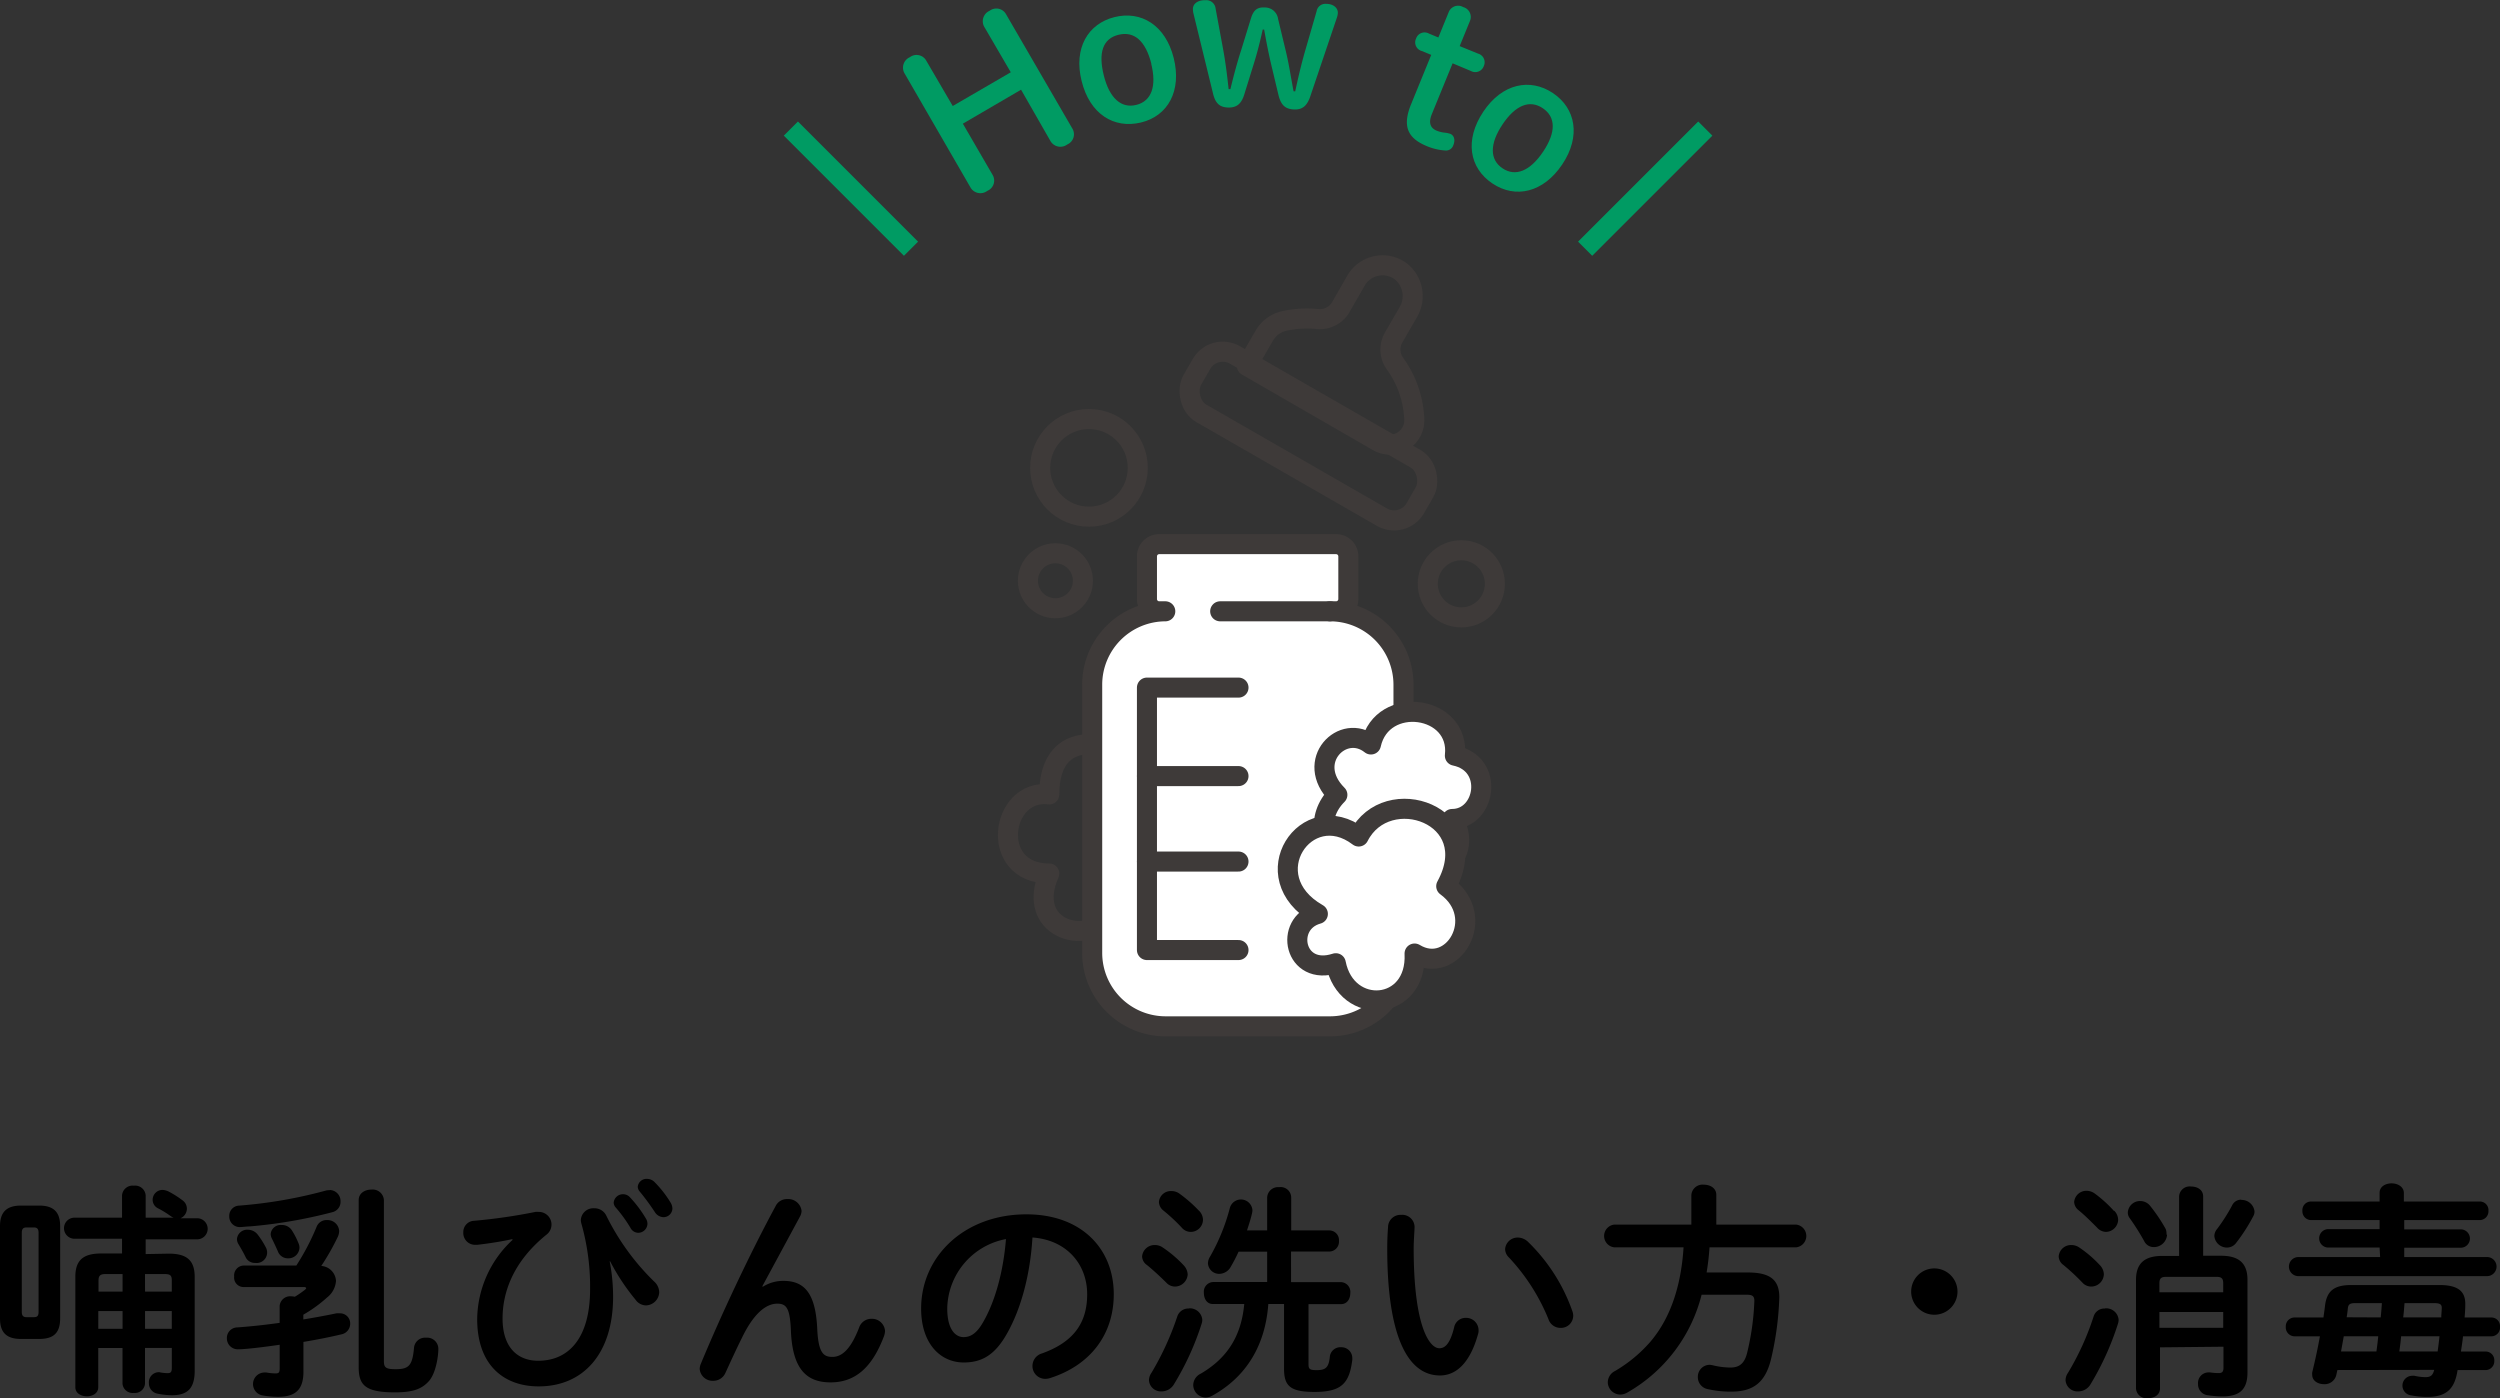 <svg xmlns="http://www.w3.org/2000/svg" viewBox="0 0 473.82 265">
  <rect x="0" y="0" width="473.82" height="265" fill="#333333" stroke="none"/>
  <defs>
    <style>
      .cls-1, .cls-4 {
        fill: none;
      }

      .cls-1, .cls-2 {
        stroke: #3e3a39;
        stroke-linecap: round;
        stroke-linejoin: round;
        stroke-width: 3.8px;
      }

      .cls-2 {
        fill: #fff;
      }

      .cls-3 {
        fill: #009b63;
      }

      .cls-4 {
        stroke: #009b63;
        stroke-miterlimit: 10;
        stroke-width: 3.79px;
      }
    </style>
  </defs>
  <title>wash_logo</title>
  <g id="レイヤー_2" data-name="レイヤー 2">
    <g id="レイヤー_4" data-name="レイヤー 4">
      <g>
        <path class="cls-1" d="M209.28,141.31c-5.78-1.16-10.41,1.15-10.41,9.25-9.26-1.16-11.57,15,0,15-4.63,10.41,6.94,13.88,11.57,8.1"/>
        <path class="cls-2" d="M252.08,115.86h1.16a2.32,2.32,0,0,0,2.31-2.32v-8.09a2.32,2.32,0,0,0-2.31-2.32H219.69a2.32,2.32,0,0,0-2.31,2.32v8.09a2.32,2.32,0,0,0,2.31,2.32h1.16A13.91,13.91,0,0,0,207,129.74v50.9a13.92,13.92,0,0,0,13.88,13.88h31.23A13.93,13.93,0,0,0,266,180.64v-50.9A13.92,13.92,0,0,0,252.08,115.86Z"/>
        <g>
          <rect class="cls-1" x="222.36" y="76.25" width="48.59" height="12.73" rx="4.63" transform="matrix(0.87, 0.5, -0.5, 0.87, 74.7, -112.56)"/>
          <path class="cls-1" d="M268.05,79.61a19.33,19.33,0,0,0-3.67-10.71,4.57,4.57,0,0,1-.21-5l2.72-4.7a6,6,0,0,0-1.46-7.82A5.81,5.81,0,0,0,257,53.19l-2.87,5a4.59,4.59,0,0,1-4.42,2.28,19.68,19.68,0,0,0-6.28.36,5.83,5.83,0,0,0-3.8,2.76l-3.32,5.74L261.1,83.63A4.61,4.61,0,0,0,268.05,79.61Z"/>
        </g>
        <polyline class="cls-1" points="234.73 180.06 217.38 180.06 217.38 130.32 234.73 130.32"/>
        <line class="cls-1" x1="234.73" y1="163.29" x2="217.38" y2="163.29"/>
        <line class="cls-1" x1="234.73" y1="147.09" x2="217.38" y2="147.09"/>
        <line class="cls-1" x1="252.08" y1="115.86" x2="231.26" y2="115.86"/>
        <path class="cls-2" d="M256.65,162.31c-6.36-1.07-7.42-7.43-3.18-11.67-6.36-6.36,1.06-13.78,6.36-9.54,2.13-9.55,17-7.43,15.91,2.12,7.58,1.56,5.84,12-.52,12,3.18,4.24.52,11.36-6.37,8.44"/>
        <path class="cls-2" d="M257.51,158.54c5.33-10.52,24-4.14,16.59,9.42,8,5.83,1.23,17.16-6,12.76.55,11-12.95,12-14.93,1.84-7.93,2.6-9.9-7.56-3.4-9.35C237.38,166.15,247.6,151,257.51,158.54Z"/>
        <circle class="cls-1" cx="276.96" cy="110.65" r="6.36"/>
        <circle class="cls-1" cx="200.03" cy="110.07" r="5.21"/>
        <circle class="cls-1" cx="206.39" cy="88.67" r="9.25"/>
      </g>
      <g>
        <path class="cls-3" d="M182.49,23.44l5.62,9.68a2.11,2.11,0,0,1-1,3.06,2.16,2.16,0,0,1-3.18-.66L171.45,13.93a2.16,2.16,0,0,1,1-3.09,2.1,2.1,0,0,1,3.12.69l5,8.56,11-6.39-5-8.57a2.16,2.16,0,0,1,1-3.09,2.1,2.1,0,0,1,3.12.69l12.53,21.6a2.1,2.1,0,0,1-.94,3.05,2.18,2.18,0,0,1-3.19-.65L193.52,17Z"/>
        <path class="cls-3" d="M205,15.36c-1.56-6.22,1.19-10.86,6.23-12.12s9.66,1.53,11.22,7.75-1.09,11-6.21,12.23S206.54,21.62,205,15.36Zm13.21-3.31C217.11,7.78,215,5.86,212,6.59S208.13,10,209.2,14.3s3.3,6.3,6.17,5.58S219.26,16.36,218.18,12.05Z"/>
        <path class="cls-3" d="M235.83,17.89c-.51,1.66-1.33,2.54-3.08,2.49s-2.47-1-2.87-2.75l-3.67-15a4.15,4.15,0,0,1-.12-.92c0-1,.93-1.71,2.37-1.67a1.77,1.77,0,0,1,1.93,1.58l1.42,7.68c.49,2.64.79,5.23,1.05,7.59h.34c.53-2.22,1.26-5,2-7.27l1.91-6.2c.46-1.47,1.16-2.09,2.57-2a2.5,2.5,0,0,1,2.55,2.16l1.51,6.28c.6,2.53.94,4.93,1.43,7.45h.31c.53-2.45,1.1-4.94,1.83-7.5l2.22-7.67A1.69,1.69,0,0,1,251.33.73c1.41,0,2.26.79,2.23,1.74a3.54,3.54,0,0,1-.18.87l-5.07,15c-.59,1.69-1.45,2.46-3,2.41-1.71-.06-2.52-.81-3-2.72l-1.24-5.2c-.61-2.49-1.06-4.9-1.48-7.23h-.27c-.53,2.41-1.09,4.63-1.85,7Z"/>
        <path class="cls-3" d="M271.38,21.61c-.71,1.72-.24,2.69.92,3.16a5.58,5.58,0,0,0,1.37.36,5.08,5.08,0,0,1,1.21.24c.67.28,1,1.1.56,2.16a1.45,1.45,0,0,1-1.46,1,10.92,10.92,0,0,1-3.52-.82c-3.69-1.51-4.73-3.78-3-8l3.8-9.31-1.79-.73a1.69,1.69,0,0,1-1.08-2.37,1.69,1.69,0,0,1,2.43-.94l1.79.74,1.94-4.75a1.92,1.92,0,0,1,2.78-1,1.93,1.93,0,0,1,1.26,2.64l-1.94,4.75,3.48,1.42a1.7,1.7,0,0,1,1.09,2.36,1.71,1.71,0,0,1-2.43.94L275.31,12Z"/>
        <path class="cls-3" d="M281.14,21.15c3.57-5.33,8.86-6.4,13.18-3.51s5.34,8.19,1.77,13.52-8.85,6.55-13.24,3.61S277.55,26.52,281.14,21.15Zm11.33,7.59c2.45-3.66,2.42-6.56-.07-8.23s-5.18-.59-7.63,3.07-2.46,6.67,0,8.32S290,32.43,292.47,28.74Z"/>
      </g>
      <g>
        <line class="cls-4" x1="149.89" y1="24.37" x2="172.66" y2="47.14"/>
        <line class="cls-4" x1="323.2" y1="24.37" x2="300.43" y2="47.14"/>
      </g>
      <g>
        <path d="M4,253.77c-2.8,0-4-1.24-4-3.91V232.4c0-2.62,1.2-3.91,4-3.91H7.4c2.83,0,4,1.29,4,3.91v17.46c0,2.79-1.25,3.91-4,3.91Zm2.45-4.13c.6,0,.86-.25.86-1v-15c0-.69-.26-1-.86-1H5c-.61,0-.87.3-.87,1v15c0,.64.22,1,.87,1ZM32,237.6c3.53,0,4.9,1.38,4.9,4.43v17.76c0,3.36-1.37,4.65-4.34,4.65a14.82,14.82,0,0,1-2.71-.3,2,2,0,0,1-1.63-2,1.91,1.91,0,0,1,1.8-2.07,1,1,0,0,1,.39.05,8.87,8.87,0,0,0,1.38.13c.56,0,.77-.22.77-.95v-3.83H27.48v6.8A1.92,1.92,0,0,1,25.37,264a1.93,1.93,0,0,1-2.15-1.72v-6.8h-4.6v7.44c0,1.16-1.08,1.72-2.15,1.72s-2.19-.56-2.19-1.72V242c0-3.05,1.37-4.43,4.9-4.43h3.95v-2.79h-9a2,2,0,0,1,0-4h9v-4.21a2,2,0,0,1,2.24-1.85,2,2,0,0,1,2.24,1.85v4.21h5.28a3,3,0,0,1-.55-.3A18,18,0,0,0,29.93,229a1.79,1.79,0,0,1-1-1.59,1.88,1.88,0,0,1,1.89-1.89,3,3,0,0,1,1.12.3,18.46,18.46,0,0,1,2.71,1.72,1.94,1.94,0,0,1,.77,1.55,2,2,0,0,1-1.2,1.8h3.14a2,2,0,0,1,0,4H27.61v2.79Zm-8.77,7.19v-3.32H20c-1,0-1.33.31-1.33,1.25v2.07Zm0,7.05v-3.36h-4.6v3.36Zm4.26-7.05h5.07v-2.07c0-.94-.21-1.25-1.38-1.25H27.48Zm0,3.69v3.36h5.07v-3.36Z"/>
        <path d="M53,247.54a2,2,0,0,1,2.23-1.85,3.61,3.61,0,0,1,.65.08,18.93,18.93,0,0,0,1.93-1.33c.13-.13.22-.21.22-.3s-.13-.21-.43-.21H46.1a1.79,1.79,0,0,1-1.72-2,1.87,1.87,0,0,1,1.72-2.07H56.16A45,45,0,0,0,60,232.53,2,2,0,0,1,62,231.24a2.2,2.2,0,0,1,2.28,2.06,2.64,2.64,0,0,1-.26,1.12,45.32,45.32,0,0,1-3.13,5.51,3,3,0,0,1,2.79,2.83A4.34,4.34,0,0,1,62,245.9a25.71,25.71,0,0,1-4.51,3.27v.9c2.11-.34,4.21-.73,6.28-1.16a3,3,0,0,1,.6,0,1.92,1.92,0,0,1,2,2,2.06,2.06,0,0,1-1.72,2c-2.15.51-4.61,1-7.14,1.42V260c0,3.44-1.59,4.73-4.77,4.73a17.07,17.07,0,0,1-3-.26,2.19,2.19,0,0,1,.3-4.34,2,2,0,0,1,.47,0,9.81,9.81,0,0,0,1.72.17c.65,0,.78-.21.78-1v-4.43c-2.63.39-6.41.86-7.87.86A2.07,2.07,0,0,1,43,253.64a2,2,0,0,1,2-2.06c2.4-.17,5.2-.47,8-.86Zm9.54-22a2.1,2.1,0,0,1,2,2.19,2,2,0,0,1-1.5,2,91.8,91.8,0,0,1-15.7,2.71c-.51,0-1.5.13-1.89.13a2,2,0,0,1-2-2.07,1.93,1.93,0,0,1,1.85-2,88.14,88.14,0,0,0,16.56-2.88A3.5,3.5,0,0,1,62.52,225.57ZM50.35,236.36a2,2,0,0,1-2,3,1.92,1.92,0,0,1-1.81-1.12c-.39-.82-.82-1.55-1.33-2.41a1.85,1.85,0,0,1-.3-1,1.94,1.94,0,0,1,2.1-1.76,2.36,2.36,0,0,1,1.89,1A15.66,15.66,0,0,1,50.35,236.36Zm6.24-.69a2,2,0,0,1,.17.82,2.1,2.1,0,0,1-2.19,2,2,2,0,0,1-1.89-1.29c-.35-.81-.74-1.63-1.12-2.4a2.15,2.15,0,0,1-.26-.91,1.9,1.9,0,0,1,2.06-1.72,2.24,2.24,0,0,1,2,1.08A14.51,14.51,0,0,1,56.59,235.67ZM72.76,258c0,1.25.47,1.5,2.23,1.5,2.5,0,3.18-.68,3.48-4.08a2.11,2.11,0,0,1,2.28-1.89,2.13,2.13,0,0,1,2.33,2.06c0,1.64-.52,4.77-1.81,6.19s-2.88,2.11-6.41,2.11c-5.67,0-6.88-1.38-6.88-4.82V227.46c0-1.34,1.21-2,2.41-2a2.13,2.13,0,0,1,2.37,2Z"/>
        <path d="M97.09,234.85c-1.93.43-4.38.82-6.66,1.08h-.3a2.24,2.24,0,0,1-2.32-2.37,2.13,2.13,0,0,1,2.06-2.19,103.86,103.86,0,0,0,11.61-1.68,2.83,2.83,0,0,1,.56,0,2.4,2.4,0,0,1,1.55,4.3c-6.45,5.2-8.34,11.09-8.34,15.91,0,5.37,2.75,8,6.75,8,5.93,0,9.84-4.47,9.84-13.55a44,44,0,0,0-1.67-12.51,2.91,2.91,0,0,1-.09-.6,2.38,2.38,0,0,1,2.54-2.24,2.48,2.48,0,0,1,2.32,1.46,45.72,45.72,0,0,0,9,12.39,2.83,2.83,0,0,1,1,2.06,2.59,2.59,0,0,1-2.49,2.5,2.47,2.47,0,0,1-2-1.08,40.93,40.93,0,0,1-4.81-7.27l-.09,0a35.37,35.37,0,0,1,.65,6.7c0,10.84-5.68,17-14.11,17-6.49,0-11.65-3.92-11.65-12.77a20.76,20.76,0,0,1,6.71-15Zm19.22-6.92a1.76,1.76,0,0,1,1.81-1.59,1.73,1.73,0,0,1,1.29.6,22.69,22.69,0,0,1,3,4,1.88,1.88,0,0,1,.3,1,1.76,1.76,0,0,1-1.76,1.71,1.69,1.69,0,0,1-1.46-.94,26.74,26.74,0,0,0-2.84-3.91A1.44,1.44,0,0,1,116.31,227.93Zm4.56-3a1.67,1.67,0,0,1,1.77-1.5,2,2,0,0,1,1.41.6,21,21,0,0,1,3,3.82,2.31,2.31,0,0,1,.39,1.17,1.69,1.69,0,0,1-1.72,1.67,2,2,0,0,1-1.59-.94,45.63,45.63,0,0,0-2.84-3.87A1.5,1.5,0,0,1,120.87,224.92Z"/>
        <path d="M144.57,243.88a7.23,7.23,0,0,1,3.91-1.12c4,0,6.1,2.37,6.41,9.08.21,4.68,1.24,5.33,2.88,5.33,1.93,0,3.57-1.68,5.07-5.59a2.44,2.44,0,0,1,2.32-1.63,2.48,2.48,0,0,1,2.58,2.32,3.37,3.37,0,0,1-.21,1c-2.24,5.93-5.46,8.73-10.11,8.73-4.47,0-7.22-2.41-7.52-9.76-.17-4.26-.82-5.16-2.58-5.16-2.28,0-4.6,2.1-6.71,6.49-1,2-2.19,4.6-3.14,6.67a2.49,2.49,0,0,1-2.28,1.46,2.45,2.45,0,0,1-2.58-2.28,2.76,2.76,0,0,1,.22-.95c3.78-9.11,9.24-20.77,14.19-29.92a2.37,2.37,0,0,1,2.19-1.29,2.54,2.54,0,0,1,2.71,2.23,2.31,2.31,0,0,1-.26,1l-7.18,13.29Z"/>
        <path d="M174.58,248c0-9.81,8.13-17.85,19.95-17.85,10.49,0,16.56,6.58,16.56,15.14,0,7.78-4.6,13.5-12,15.87a3,3,0,0,1-1,.17,2.42,2.42,0,0,1-2.41-2.45,2.48,2.48,0,0,1,1.81-2.37c6.1-2.19,8.56-5.89,8.56-11.22,0-5.63-3.83-10.28-10.37-10.75-.43,7.14-2.19,13.59-4.86,18.27-2.36,4.17-4.9,5.42-8.21,5.42C178.24,258.2,174.58,254.68,174.58,248Zm4.95,0c0,3.95,1.54,5.42,3.09,5.42,1.33,0,2.5-.69,3.74-2.89,2.2-3.82,3.79-9.37,4.3-15.69A13.62,13.62,0,0,0,179.53,248Z"/>
        <path d="M224.33,239.8a2.73,2.73,0,0,1,.77,1.72,2.44,2.44,0,0,1-2.4,2.32,2.24,2.24,0,0,1-1.64-.73c-1.12-1.12-2.71-2.58-3.69-3.36a2.05,2.05,0,0,1-.91-1.63,2.37,2.37,0,0,1,2.41-2.15,2.54,2.54,0,0,1,1.51.47A22.66,22.66,0,0,1,224.33,239.8Zm1,8.17a2.36,2.36,0,0,1,2.54,2.19,2.56,2.56,0,0,1-.13.73,52.46,52.46,0,0,1-5.25,11.48,2.73,2.73,0,0,1-2.32,1.34,2.27,2.27,0,0,1-2.41-2.11,2.51,2.51,0,0,1,.48-1.42,54,54,0,0,0,4.9-10.71A2.21,2.21,0,0,1,225.32,248Zm1.93-18.49a2.48,2.48,0,0,1,.74,1.72,2.33,2.33,0,0,1-2.33,2.28,2.23,2.23,0,0,1-1.67-.78,33.63,33.63,0,0,0-3.49-3.26,2.16,2.16,0,0,1-.86-1.64,2.26,2.26,0,0,1,2.37-2.06,2.54,2.54,0,0,1,1.55.51A26.12,26.12,0,0,1,227.25,229.48Zm13.12,17.67c-.56,7.83-4.17,13.8-10.62,17.37a2.69,2.69,0,0,1-1.25.35,2.41,2.41,0,0,1-2.36-2.37,2.45,2.45,0,0,1,1.42-2.15c5-2.92,7.69-7.09,8.25-13.2h-5.93c-1.16,0-1.72-1-1.72-2.11a1.84,1.84,0,0,1,1.72-2.06h10.27v-5.76h-5.41a30,30,0,0,1-1.47,2.84,2.52,2.52,0,0,1-2.14,1.37,2.12,2.12,0,0,1-2.2-2,2.45,2.45,0,0,1,.39-1.25,37.69,37.69,0,0,0,3.74-9.15,2.18,2.18,0,0,1,4.3.34,2.82,2.82,0,0,1-.09.64c-.25,1.08-.6,2.15-.94,3.19h3.82V227a2.07,2.07,0,0,1,2.28-2,2,2,0,0,1,2.28,2v6.2H252a1.84,1.84,0,0,1,1.77,2,1.86,1.86,0,0,1-1.77,2h-7.31V243h9.46a1.85,1.85,0,0,1,1.77,2.06c0,1.08-.56,2.11-1.77,2.11H248v11.44c0,.9.3,1.07,1.55,1.07,1.72,0,2.28-.51,2.49-2.53a2,2,0,0,1,2.11-1.81,2.06,2.06,0,0,1,2.15,2.06v.31c-.56,4.55-2.11,6.1-7.18,6.1-4.64,0-5.76-1.16-5.76-4.43V247.15Z"/>
        <path d="M265.57,230.25a2.33,2.33,0,0,1,2.53,2.28c0,.6-.17,2.71-.17,4,0,15.05,3.06,19,4.86,19,1,0,2-.69,2.8-3.91a2.23,2.23,0,0,1,2.19-1.85,2.36,2.36,0,0,1,2.45,2.32,2,2,0,0,1-.09.73c-1.59,5.76-4.34,7.87-7.22,7.87-6.23,0-10-7.7-10-24,0-2,.09-3.27.17-4.38A2.36,2.36,0,0,1,265.57,230.25ZM298,248.48a2.57,2.57,0,0,1,.17.91,2.32,2.32,0,0,1-2.41,2.28,2.38,2.38,0,0,1-2.28-1.64A37.94,37.94,0,0,0,286,238.34a2.27,2.27,0,0,1-.74-1.6,2.38,2.38,0,0,1,2.45-2.19,2.86,2.86,0,0,1,1.9.82A34,34,0,0,1,298,248.48Z"/>
        <path d="M320.56,226.47a2.13,2.13,0,0,1,2.37-1.94c1.2,0,2.36.65,2.36,1.94v5.63h15.18a2.17,2.17,0,0,1,0,4.3H324a45.54,45.54,0,0,1-.55,4.77h7.78c4.13,0,6,1.29,6,4.69a58.2,58.2,0,0,1-1.55,11.65c-1.07,4.52-3.4,6.24-7.53,6.24a19.26,19.26,0,0,1-4.47-.47,2.3,2.3,0,0,1-1.89-2.24,2.26,2.26,0,0,1,2.24-2.37,3.81,3.81,0,0,1,.6.09,14.65,14.65,0,0,0,3.31.43c1.63,0,2.67-.69,3.18-2.75a48.64,48.64,0,0,0,1.38-9.89c0-.86-.35-1.16-1.38-1.16H322.5a29.62,29.62,0,0,1-14,18.49,2.78,2.78,0,0,1-1.41.43,2.39,2.39,0,0,1-2.37-2.37,2.43,2.43,0,0,1,1.38-2.1,26.73,26.73,0,0,0,6.7-5.55c4.22-4.95,5.89-11.53,6.28-17.89H305.9a2.17,2.17,0,0,1,0-4.3h14.66Z"/>
        <path d="M371,244.79a4.39,4.39,0,1,1-4.38-4.39A4.4,4.4,0,0,1,371,244.79Z"/>
        <path d="M398,239.8a2.59,2.59,0,0,1,.74,1.72,2.41,2.41,0,0,1-2.41,2.32,2.24,2.24,0,0,1-1.64-.73,41.2,41.2,0,0,0-3.61-3.36,2.07,2.07,0,0,1-.9-1.63,2.34,2.34,0,0,1,2.41-2.15,2.68,2.68,0,0,1,1.5.47A22.39,22.39,0,0,1,398,239.8Zm1,8.17a2.36,2.36,0,0,1,2.54,2.19,2.56,2.56,0,0,1-.13.73,53.29,53.29,0,0,1-5.2,11.48,2.71,2.71,0,0,1-2.33,1.34,2.27,2.27,0,0,1-2.4-2.11,2.49,2.49,0,0,1,.47-1.42,51.24,51.24,0,0,0,4.86-10.71A2.14,2.14,0,0,1,398.91,248Zm1.72-18.49a2.51,2.51,0,0,1,.73,1.72,2.37,2.37,0,0,1-2.32,2.28,2.32,2.32,0,0,1-1.68-.82c-1.16-1.16-2.45-2.45-3.48-3.27a2.12,2.12,0,0,1-.86-1.59,2.33,2.33,0,0,1,2.41-2.11,2.67,2.67,0,0,1,1.5.52A23.93,23.93,0,0,1,400.63,229.48Zm10,4.51a2.5,2.5,0,0,1-2.5,2.37,2,2,0,0,1-1.85-1.16,44.13,44.13,0,0,0-2.75-4.35,1.74,1.74,0,0,1-.34-1.07,2.32,2.32,0,0,1,2.36-2.15,2.4,2.4,0,0,1,1.94,1,30.7,30.7,0,0,1,2.88,4.3A2.45,2.45,0,0,1,410.61,234Zm-1.34,21.37v7.79c0,1.24-1.11,1.85-2.28,1.85a2,2,0,0,1-2.27-1.85V242.59c0-3,1.46-4.56,5-4.56H413V226.77a2,2,0,0,1,2.28-1.89c1.16,0,2.28.6,2.28,1.89V238h3.4c3.52,0,5,1.55,5,4.56v17.55c0,3.35-1.59,4.55-4.77,4.55a18.39,18.39,0,0,1-2.92-.25,2.07,2.07,0,0,1-1.68-2.11,2,2,0,0,1,1.94-2.19c.12,0,.21,0,.34,0a11.2,11.2,0,0,0,1.63.13c.65,0,.91-.26.91-1v-4ZM410.52,242c-.95,0-1.25.34-1.25,1.2v1.72h12.09v-1.72c0-.86-.3-1.2-1.25-1.2Zm-1.25,6.66v3h12.09v-3Zm15.53-21.24a2.45,2.45,0,0,1,2.49,2.15,1.75,1.75,0,0,1-.21.9,34,34,0,0,1-3.32,5.16,2.16,2.16,0,0,1-1.67.82,2.4,2.4,0,0,1-2.41-2.19,2.12,2.12,0,0,1,.52-1.33,34.31,34.31,0,0,0,2.83-4.43A1.89,1.89,0,0,1,424.8,227.37Z"/>
        <path d="M443,259.66c-.09.35-.13.65-.22,1a2.26,2.26,0,0,1-2.32,1.68c-1.16,0-2.23-.65-2.23-1.76a2,2,0,0,1,0-.48c.6-2.45,1.07-4.68,1.46-6.83H434.9a1.69,1.69,0,0,1-1.68-1.81,1.67,1.67,0,0,1,1.68-1.76h5.46c.09-.73.22-1.51.3-2.28.35-2.71,1.68-3.87,4.95-3.87h16.77c3.7,0,4.86,1.37,4.86,3.57,0,.86-.05,1.72-.13,2.58h5.07a1.63,1.63,0,0,1,1.64,1.76,1.65,1.65,0,0,1-1.64,1.81h-5.37c-.09.94-.26,1.93-.39,2.88h4.64a1.65,1.65,0,0,1,1.68,1.76,1.67,1.67,0,0,1-1.68,1.76h-5.28c-.52,3.4-1.94,5.08-5.72,5.08a15.9,15.9,0,0,1-3.14-.3,1.86,1.86,0,0,1,.25-3.7,1.64,1.64,0,0,1,.44,0,9.66,9.66,0,0,0,2.06.26c1,0,1.42-.34,1.68-1.38Zm8-23.22h-9.89a1.75,1.75,0,0,1,0-3.48h9.89v-1.72h-13a1.66,1.66,0,0,1-1.63-1.76,1.63,1.63,0,0,1,1.63-1.76h13v-1.64c0-1.2,1.12-1.8,2.28-1.8s2.32.64,2.32,1.84v1.6H470a1.63,1.63,0,0,1,1.63,1.76,1.66,1.66,0,0,1-1.63,1.76H455.67V233h10.71a1.74,1.74,0,0,1,0,3.48H455.67v1.77h15.82a1.81,1.81,0,0,1,0,3.61h-36a1.81,1.81,0,0,1,0-3.61h15.61Zm-6.79,16.82-.52,2.88h6.71c.13-.95.26-1.94.34-2.88Zm7-3.57c.09-.91.17-1.81.22-2.71h-5.08c-1,0-1.29.26-1.37,1-.05.56-.13,1.12-.22,1.68Zm3.87,3.57c-.08.94-.21,1.93-.34,2.88H462c.13-.95.26-1.94.35-2.88Zm7.61-3.57c0-.6.09-1.25.09-1.85s-.35-.86-1.38-.86h-5.67c-.09.9-.13,1.8-.26,2.71Z"/>
      </g>
    </g>
  </g>
</svg>
